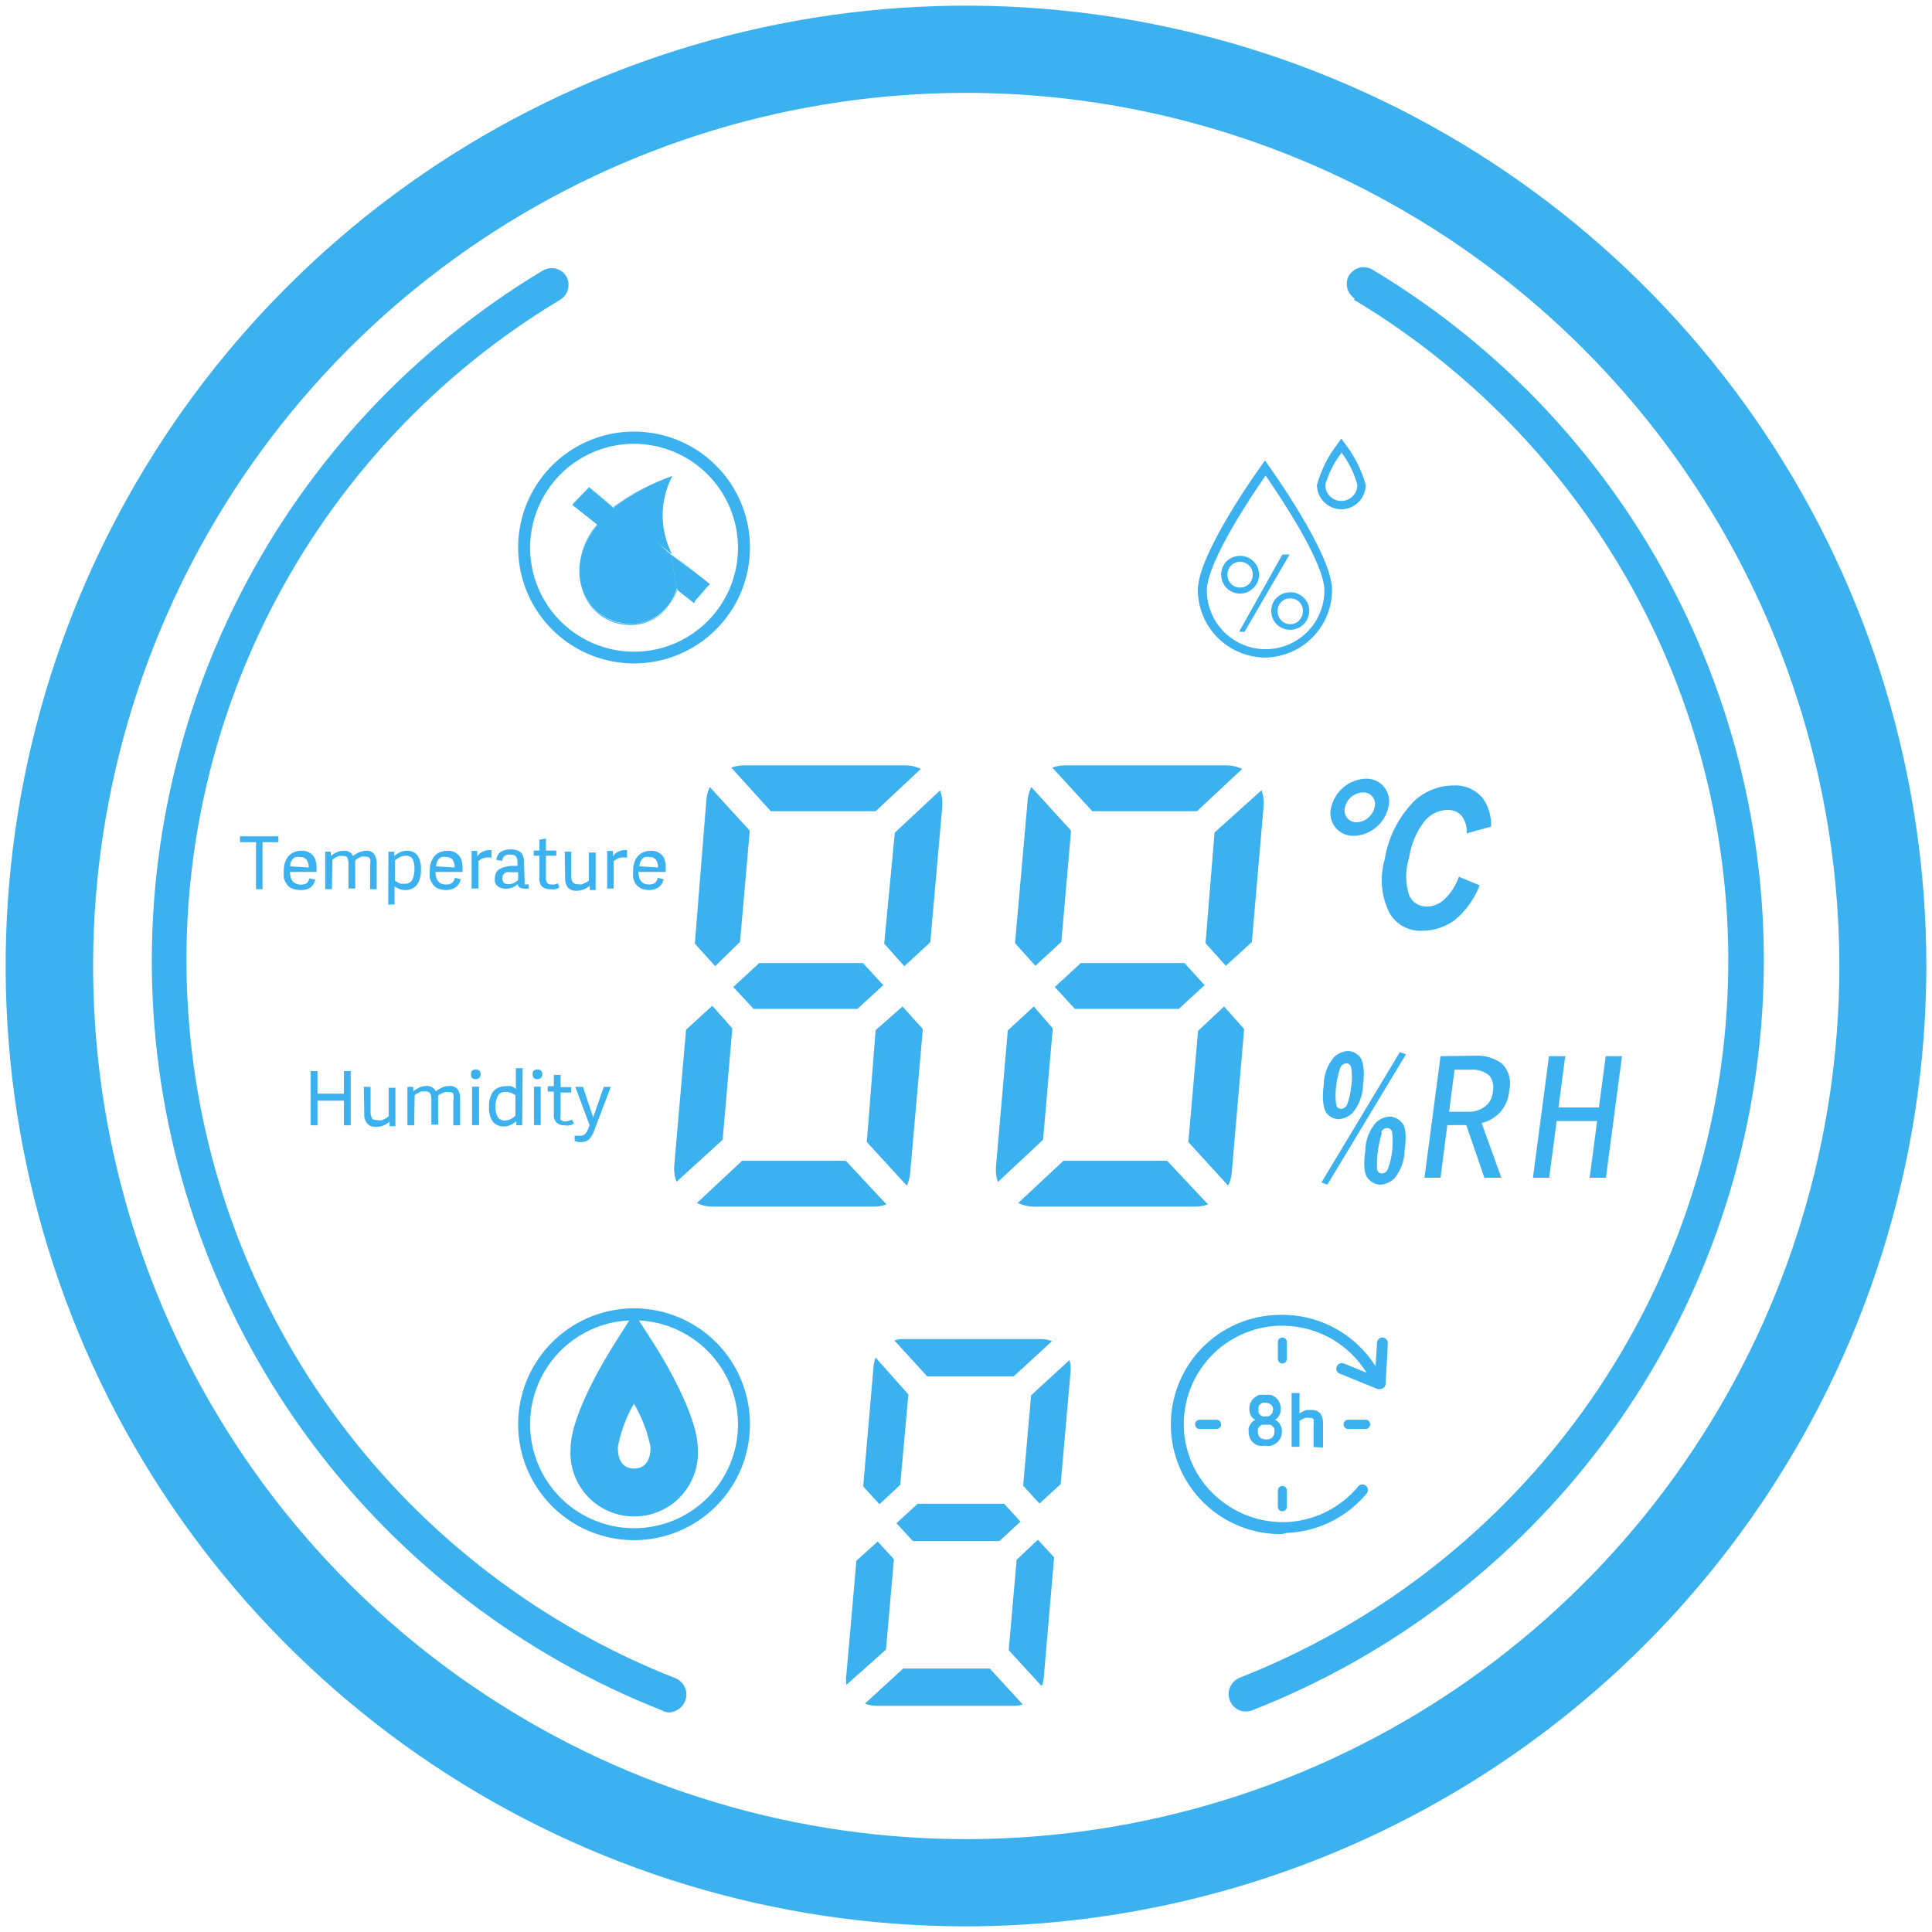 <svg width="114" height="114" viewBox="0 0 114 114" fill="none" xmlns="http://www.w3.org/2000/svg">
<path d="M57 113C45.924 113 35.097 109.716 25.888 103.562C16.679 97.409 9.501 88.663 5.263 78.43C1.024 68.198 -0.085 56.938 2.076 46.075C4.237 35.212 9.57 25.234 17.402 17.402C25.234 9.57 35.212 4.237 46.075 2.076C56.938 -0.085 68.198 1.024 78.43 5.263C88.663 9.501 97.409 16.679 103.562 25.888C109.716 35.097 113 45.924 113 57C112.982 71.847 107.077 86.08 96.579 96.579C86.08 107.077 71.847 112.982 57 113ZM57 4.813C46.678 4.816 36.59 7.879 28.009 13.616C19.428 19.352 12.742 27.505 8.794 37.041C4.847 46.578 3.816 57.072 5.832 67.194C7.848 77.317 12.821 86.614 20.121 93.911C27.422 101.208 36.722 106.175 46.845 108.187C56.969 110.198 67.462 109.161 76.997 105.209C86.531 101.257 94.68 94.566 100.412 85.982C106.145 77.399 109.203 67.308 109.2 56.987C109.182 43.15 103.676 29.886 93.89 20.105C84.103 10.323 70.836 4.824 57 4.813Z" fill="#3BB2EF" stroke="#3BB2EF" stroke-width="1.333" stroke-miterlimit="10"/>
<path d="M37.413 90.88C36.06 90.88 34.738 90.479 33.613 89.727C32.488 88.976 31.612 87.907 31.094 86.658C30.576 85.408 30.441 84.032 30.705 82.706C30.969 81.379 31.62 80.16 32.577 79.203C33.533 78.247 34.752 77.595 36.079 77.331C37.406 77.067 38.781 77.203 40.031 77.721C41.281 78.238 42.349 79.115 43.101 80.24C43.852 81.365 44.253 82.687 44.253 84.04C44.253 85.854 43.533 87.594 42.25 88.876C40.967 90.159 39.227 90.88 37.413 90.88ZM37.413 77.907C36.2 77.907 35.014 78.266 34.006 78.94C32.997 79.614 32.211 80.572 31.747 81.693C31.283 82.814 31.161 84.047 31.398 85.237C31.634 86.426 32.219 87.519 33.076 88.377C33.934 89.235 35.027 89.819 36.217 90.055C37.407 90.292 38.64 90.171 39.761 89.707C40.881 89.242 41.839 88.456 42.513 87.447C43.187 86.439 43.547 85.253 43.547 84.04C43.543 82.414 42.896 80.856 41.746 79.707C40.597 78.558 39.039 77.91 37.413 77.907Z" fill="#3BB2EF"/>
<path d="M37.413 89.48C36.899 89.481 36.39 89.376 35.919 89.172C35.447 88.969 35.022 88.67 34.67 88.294C34.319 87.919 34.048 87.476 33.876 86.992C33.703 86.507 33.632 85.993 33.667 85.48C33.667 83.467 35.813 79.987 36.24 79.32L37.413 77.467L38.6 79.32C39.027 79.987 41.173 83.467 41.173 85.48C41.208 85.994 41.137 86.51 40.963 86.995C40.79 87.48 40.518 87.924 40.165 88.299C39.812 88.675 39.386 88.973 38.912 89.177C38.439 89.38 37.928 89.483 37.413 89.48ZM37.413 82.813C36.946 83.613 36.621 84.489 36.453 85.4C36.453 85.973 36.627 86.653 37.413 86.653C38.2 86.653 38.387 85.973 38.387 85.4C38.21 84.497 37.881 83.632 37.413 82.84V82.813Z" fill="#3BB2EF"/>
<path d="M37.413 39.147C36.06 39.147 34.737 38.745 33.612 37.993C32.487 37.241 31.61 36.172 31.093 34.921C30.575 33.67 30.441 32.295 30.706 30.967C30.971 29.64 31.624 28.421 32.581 27.465C33.539 26.509 34.759 25.859 36.087 25.596C37.415 25.334 38.791 25.471 40.04 25.991C41.29 26.511 42.357 27.39 43.107 28.516C43.857 29.643 44.256 30.967 44.253 32.32C44.25 34.132 43.528 35.868 42.245 37.148C40.963 38.428 39.225 39.147 37.413 39.147ZM37.413 26.187C36.2 26.187 35.014 26.546 34.006 27.22C32.997 27.894 32.211 28.852 31.747 29.973C31.283 31.094 31.161 32.327 31.398 33.517C31.634 34.706 32.219 35.799 33.076 36.657C33.934 37.515 35.027 38.099 36.217 38.336C37.407 38.572 38.64 38.451 39.761 37.986C40.881 37.522 41.839 36.736 42.513 35.727C43.187 34.719 43.547 33.533 43.547 32.32C43.543 30.695 42.896 29.136 41.746 27.987C40.597 26.837 39.039 26.19 37.413 26.187Z" fill="#3BB2EF"/>
<path d="M37.267 36.813H36.92C36.365 36.764 35.835 36.561 35.39 36.226C34.944 35.892 34.602 35.439 34.4 34.92C34.171 34.237 34.13 33.505 34.283 32.801C34.435 32.097 34.775 31.447 35.267 30.92L33.787 29.747L34.76 28.747L36.2 29.92C37.248 29.13 38.42 28.517 39.667 28.107C39.292 28.818 39.096 29.61 39.096 30.413C39.096 31.217 39.292 32.009 39.667 32.72L41.893 34.467L41.013 35.507L39.987 34.72C39.824 35.318 39.47 35.846 38.979 36.224C38.487 36.602 37.886 36.809 37.267 36.813ZM34.76 28.813L33.787 29.8L35.267 30.973C34.77 31.497 34.428 32.148 34.277 32.853C34.126 33.559 34.173 34.293 34.413 34.973C34.61 35.493 34.95 35.947 35.393 36.282C35.837 36.617 36.366 36.82 36.92 36.867C37.587 36.934 38.257 36.762 38.809 36.381C39.361 35.999 39.76 35.435 39.933 34.787L40.947 35.587L41.84 34.547L39.667 32.72C39.289 32.007 39.092 31.213 39.092 30.407C39.092 29.6 39.289 28.806 39.667 28.093C38.428 28.52 37.27 29.151 36.24 29.96L34.76 28.813Z" fill="#3BB2EF"/>
<path d="M39.933 34.72L35.267 30.973V30.96L39.933 34.72Z" fill="#3BB2EF"/>
<path d="M39.933 34.72L39.6 32.733L39.933 34.72Z" fill="#3BB2EF"/>
<path d="M39.6 32.733L36.2 29.973L39.6 32.733Z" fill="#3BB2EF"/>
<path d="M35.267 30.96L36.2 29.973L35.267 30.96Z" fill="#3BB2EF"/>
<path fill-rule="evenodd" clip-rule="evenodd" d="M36.92 36.8C37.588 36.87 38.259 36.699 38.811 36.317C39.364 35.936 39.762 35.369 39.933 34.72L35.267 30.96C33.293 33.227 34.133 36.467 36.92 36.8Z" fill="#3BB2EF"/>
<path fill-rule="evenodd" clip-rule="evenodd" d="M36.2 29.973L39.667 32.72C39.293 32.006 39.098 31.212 39.098 30.407C39.098 29.601 39.293 28.807 39.667 28.093C38.428 28.518 37.269 29.149 36.24 29.96" fill="#3BB2EF"/>
<path fill-rule="evenodd" clip-rule="evenodd" d="M35.267 30.96L36.2 29.973L34.76 28.8L33.787 29.787L35.267 30.96Z" fill="#3BB2EF"/>
<path d="M35.267 30.96L36.2 29.973L34.76 28.8L33.787 29.787L35.267 30.96Z" fill="#3BB2EF"/>
<path fill-rule="evenodd" clip-rule="evenodd" d="M39.6 32.733L39.933 34.72L40.947 35.52L41.84 34.48L39.6 32.733Z" fill="#3BB2EF"/>
<path d="M39.6 32.733L39.933 34.72L40.947 35.52L41.84 34.48L39.6 32.733Z" fill="#3BB2EF"/>
<path fill-rule="evenodd" clip-rule="evenodd" d="M73.293 45.373L70.627 47.867H64.453L62.093 45.293C62.341 45.203 62.603 45.158 62.867 45.16H72.333C72.665 45.157 72.994 45.23 73.293 45.373Z" fill="#3BB2EF"/>
<path fill-rule="evenodd" clip-rule="evenodd" d="M60.64 47.2C60.664 46.936 60.736 46.678 60.853 46.44L63.2 49.013L62.627 55.573L61.093 56.987L59.893 55.653L60.64 47.2Z" fill="#3BB2EF"/>
<path fill-rule="evenodd" clip-rule="evenodd" d="M74.44 46.627C74.547 46.935 74.588 47.262 74.56 47.587L73.867 55.587L72.333 56.987L71.133 55.653L71.667 49.12L74.44 46.627Z" fill="#3BB2EF"/>
<path fill-rule="evenodd" clip-rule="evenodd" d="M58.88 69.747L61.547 67.253L62.12 60.68L61 59.387L59.467 60.8L58.773 68.8C58.74 69.129 58.781 69.462 58.893 69.773" fill="#3BB2EF"/>
<path fill-rule="evenodd" clip-rule="evenodd" d="M72.227 59.387L73.413 60.72L72.68 69.2C72.656 69.464 72.584 69.722 72.467 69.96L70.12 67.387L70.693 60.827L72.227 59.387Z" fill="#3BB2EF"/>
<path d="M39.453 100.96C39.33 100.979 39.204 100.979 39.08 100.96C39.341 101.066 39.633 101.066 39.893 100.96C39.748 100.984 39.599 100.984 39.453 100.96Z" fill="#3BB2EF"/>
<path d="M72.52 100.267C72.469 100.141 72.443 100.006 72.445 99.87C72.447 99.734 72.476 99.6 72.531 99.475C72.585 99.351 72.665 99.239 72.764 99.146C72.863 99.053 72.979 98.98 73.107 98.933C72.98 98.982 72.865 99.055 72.767 99.149C72.669 99.242 72.591 99.354 72.536 99.478C72.481 99.602 72.452 99.735 72.449 99.871C72.447 100.006 72.471 100.141 72.52 100.267Z" fill="#3BB2EF"/>
<path d="M73.48 100.96C73.333 100.956 73.189 100.924 73.053 100.867C72.927 100.81 72.815 100.727 72.723 100.623C72.631 100.52 72.562 100.398 72.52 100.267C72.564 100.397 72.634 100.518 72.726 100.621C72.817 100.724 72.929 100.808 73.053 100.867C73.314 100.974 73.606 100.974 73.867 100.867C73.746 100.924 73.614 100.956 73.48 100.96Z" fill="#3BB2EF"/>
<path d="M94.76 69.493H93.8L94.24 66.147H91.853L91.413 69.493H90.453L91.4 62.32H92.36L91.96 65.347H94.347L94.747 62.32H95.707L94.76 69.493Z" fill="#3BB2EF"/>
<path fill-rule="evenodd" clip-rule="evenodd" d="M52.12 58.133L50.92 56.827H44.8L43.267 58.24L44.467 59.533H50.587L52.12 58.133Z" fill="#3BB2EF"/>
<path fill-rule="evenodd" clip-rule="evenodd" d="M42.64 67.253L43.213 60.68L42.027 59.347L40.48 60.76L39.787 68.76C39.758 69.09 39.803 69.423 39.92 69.733L42.64 67.253Z" fill="#3BB2EF"/>
<path fill-rule="evenodd" clip-rule="evenodd" d="M49.907 68.493H43.787L41.12 70.987C41.414 71.131 41.739 71.204 42.067 71.2H51.533C51.797 71.203 52.059 71.158 52.307 71.067L49.907 68.493Z" fill="#3BB2EF"/>
<path fill-rule="evenodd" clip-rule="evenodd" d="M51.667 60.787L51.147 67.387L53.507 69.96C53.62 69.721 53.688 69.464 53.707 69.2L54.453 60.72L53.253 59.387L51.667 60.787Z" fill="#3BB2EF"/>
<path fill-rule="evenodd" clip-rule="evenodd" d="M52.173 55.68L53.36 57.013L54.893 55.6L55.6 47.6C55.63 47.274 55.584 46.946 55.467 46.64L52.8 49.133L52.173 55.68Z" fill="#3BB2EF"/>
<path fill-rule="evenodd" clip-rule="evenodd" d="M45.48 47.867H51.667L54.333 45.373C54.039 45.229 53.715 45.156 53.387 45.16H43.92C43.656 45.157 43.394 45.202 43.147 45.293L45.48 47.867Z" fill="#3BB2EF"/>
<path fill-rule="evenodd" clip-rule="evenodd" d="M43.667 55.573L44.24 49.013L41.88 46.44C41.767 46.679 41.699 46.936 41.68 47.2L41 55.68L42.2 57.013L43.667 55.573Z" fill="#3BB2EF"/>
<path d="M69.893 56.827H63.773L62.24 58.24L63.427 59.533H69.547L71.08 58.133L69.893 56.827Z" fill="#3BB2EF"/>
<path d="M68.867 68.493H62.747L60.08 70.987C60.376 71.128 60.699 71.201 61.027 71.2H70.507C70.77 71.201 71.032 71.156 71.28 71.067L68.867 68.493Z" fill="#3BB2EF"/>
<path fill-rule="evenodd" clip-rule="evenodd" d="M81.107 47.64C81.052 47.882 80.919 48.099 80.728 48.258C80.538 48.417 80.301 48.509 80.053 48.52C79.944 48.524 79.836 48.502 79.737 48.456C79.638 48.411 79.551 48.342 79.483 48.256C79.415 48.17 79.369 48.07 79.348 47.963C79.326 47.856 79.331 47.745 79.36 47.64C79.413 47.397 79.545 47.179 79.736 47.02C79.927 46.861 80.165 46.769 80.413 46.76C80.523 46.753 80.633 46.773 80.734 46.818C80.835 46.862 80.923 46.931 80.991 47.018C81.06 47.104 81.106 47.206 81.126 47.315C81.146 47.423 81.139 47.535 81.107 47.64ZM79.893 49.32C80.369 49.303 80.826 49.128 81.192 48.825C81.559 48.521 81.814 48.104 81.92 47.64C81.977 47.438 81.985 47.225 81.944 47.019C81.903 46.813 81.814 46.619 81.684 46.454C81.554 46.289 81.387 46.157 81.196 46.069C81.005 45.981 80.797 45.939 80.587 45.947C80.108 45.967 79.649 46.143 79.281 46.449C78.912 46.755 78.654 47.173 78.547 47.64C78.492 47.842 78.486 48.053 78.528 48.257C78.57 48.461 78.66 48.653 78.79 48.816C78.919 48.98 79.085 49.111 79.275 49.198C79.464 49.285 79.671 49.327 79.88 49.32" fill="#3BB2EF"/>
<path fill-rule="evenodd" clip-rule="evenodd" d="M83.333 47.387C82.471 48.306 81.904 49.462 81.707 50.707C81.394 51.767 81.499 52.907 82 53.893C82.196 54.226 82.481 54.498 82.822 54.679C83.163 54.861 83.548 54.944 83.933 54.92C84.625 54.918 85.299 54.694 85.853 54.28C86.504 53.736 87.005 53.033 87.307 52.24L86.08 51.733C85.91 52.242 85.617 52.7 85.227 53.067C84.954 53.33 84.593 53.483 84.213 53.493C83.989 53.504 83.767 53.445 83.576 53.326C83.385 53.207 83.236 53.033 83.147 52.827C82.916 52.102 82.916 51.324 83.147 50.6C83.262 49.813 83.579 49.069 84.067 48.44C84.231 48.245 84.435 48.085 84.665 47.973C84.894 47.86 85.145 47.797 85.4 47.787C85.557 47.78 85.713 47.807 85.858 47.867C86.003 47.927 86.134 48.018 86.24 48.133C86.467 48.431 86.576 48.801 86.547 49.173L87.987 48.773C88.006 48.191 87.843 47.618 87.52 47.133C87.313 46.872 87.047 46.664 86.743 46.527C86.439 46.39 86.106 46.328 85.773 46.347C85.316 46.348 84.863 46.441 84.442 46.62C84.021 46.798 83.639 47.059 83.32 47.387" fill="#3BB2EF"/>
<path fill-rule="evenodd" clip-rule="evenodd" d="M81.493 66.827C81.516 66.749 81.564 66.681 81.629 66.633C81.694 66.585 81.772 66.559 81.853 66.56C81.927 66.56 81.998 66.587 82.052 66.636C82.106 66.686 82.14 66.754 82.147 66.827C82.187 67.181 82.187 67.539 82.147 67.893C82.11 68.263 82.025 68.626 81.893 68.973C81.868 69.05 81.82 69.116 81.756 69.164C81.691 69.212 81.614 69.239 81.533 69.24C81.461 69.24 81.392 69.212 81.34 69.163C81.288 69.113 81.257 69.045 81.253 68.973C81.227 68.246 81.326 67.52 81.547 66.827M82 65.88C81.696 65.903 81.409 66.031 81.187 66.24C80.79 66.7 80.568 67.286 80.56 67.893C80.44 68.76 80.493 69.32 80.733 69.547C80.818 69.654 80.925 69.742 81.047 69.804C81.169 69.866 81.303 69.901 81.44 69.907C81.749 69.886 82.041 69.759 82.267 69.547C82.653 69.081 82.869 68.498 82.88 67.893C83 67.027 82.947 66.48 82.72 66.24C82.63 66.135 82.52 66.049 82.396 65.987C82.273 65.926 82.138 65.889 82 65.88Z" fill="#3BB2EF"/>
<path fill-rule="evenodd" clip-rule="evenodd" d="M78.32 69.907L82.96 62.213L82.6 62.08L77.973 69.773L78.32 69.907Z" fill="#3BB2EF"/>
<path fill-rule="evenodd" clip-rule="evenodd" d="M79.733 63.013C79.788 63.371 79.788 63.735 79.733 64.093C79.701 64.458 79.621 64.817 79.493 65.16C79.467 65.235 79.418 65.301 79.354 65.348C79.29 65.396 79.213 65.423 79.133 65.427C78.973 65.427 78.88 65.347 78.84 65.16C78.792 64.806 78.792 64.447 78.84 64.093C78.879 63.725 78.96 63.363 79.08 63.013C79.108 62.939 79.157 62.874 79.221 62.827C79.285 62.78 79.361 62.752 79.44 62.747C79.6 62.747 79.693 62.84 79.733 63.013ZM79.8 65.68C80.191 65.216 80.412 64.633 80.427 64.027C80.547 63.16 80.427 62.6 80.253 62.373C80.165 62.266 80.056 62.179 79.932 62.117C79.808 62.054 79.672 62.019 79.533 62.013C79.229 62.037 78.942 62.164 78.72 62.373C78.326 62.834 78.109 63.42 78.107 64.027C77.987 64.893 78.107 65.44 78.267 65.68C78.355 65.787 78.464 65.875 78.588 65.937C78.712 65.999 78.848 66.034 78.987 66.04C79.291 66.017 79.578 65.889 79.8 65.68Z" fill="#3BB2EF"/>
<path d="M85.507 65.6L85.827 63.12H86.76C87.158 63.084 87.555 63.203 87.867 63.453C87.97 63.58 88.044 63.729 88.083 63.888C88.123 64.047 88.126 64.213 88.093 64.373C88.086 64.559 88.037 64.741 87.949 64.905C87.861 65.069 87.737 65.211 87.587 65.32C87.321 65.506 87.004 65.604 86.68 65.6H85.507ZM85 62.32L84.053 69.493H85L85.4 66.387H86.52L87.587 69.493H88.587L87.427 66.267C87.822 66.173 88.182 65.969 88.467 65.68C88.816 65.32 89.024 64.847 89.053 64.347C89.123 64.071 89.122 63.782 89.05 63.507C88.978 63.231 88.837 62.979 88.64 62.773C88.189 62.432 87.631 62.262 87.067 62.293L85 62.32Z" fill="#3BB2EF"/>
<path fill-rule="evenodd" clip-rule="evenodd" d="M59.813 81.213L62.08 79.133C61.871 79.054 61.65 79.013 61.427 79.013H53.28C53.108 79.013 52.937 79.04 52.773 79.093L54.707 81.213H59.813Z" fill="#3BB2EF"/>
<path fill-rule="evenodd" clip-rule="evenodd" d="M63.107 80.253L60.84 82.333L60.373 87.667L61.333 88.72L62.587 87.573L63.173 80.907C63.191 80.687 63.168 80.465 63.107 80.253Z" fill="#3BB2EF"/>
<path fill-rule="evenodd" clip-rule="evenodd" d="M53.12 87.613L53.6 82.28L51.667 80.107C51.6 80.268 51.56 80.439 51.547 80.613L50.933 87.707L51.893 88.76L53.12 87.613Z" fill="#3BB2EF"/>
<path fill-rule="evenodd" clip-rule="evenodd" d="M59.253 88.733H54.147L52.893 89.88L53.867 90.933H58.973L60.213 89.787L59.253 88.733Z" fill="#3BB2EF"/>
<path fill-rule="evenodd" clip-rule="evenodd" d="M52.28 97.333L52.747 92L51.787 90.96L50.533 92.093L49.947 98.76C49.906 98.976 49.906 99.198 49.947 99.413L52.28 97.333Z" fill="#3BB2EF"/>
<path fill-rule="evenodd" clip-rule="evenodd" d="M58.4 98.453H53.293L51.04 100.52C51.248 100.605 51.469 100.65 51.693 100.653H59.84C60.012 100.654 60.183 100.627 60.347 100.573L58.4 98.453Z" fill="#3BB2EF"/>
<path fill-rule="evenodd" clip-rule="evenodd" d="M59.987 92.04L59.52 97.373L61.467 99.493C61.533 99.337 61.574 99.17 61.587 99L62.2 91.893L61.24 90.853L59.987 92.04Z" fill="#3BB2EF"/>
<path fill-rule="evenodd" clip-rule="evenodd" d="M11.16 60.427C10.452 51.966 12.129 43.477 16.001 35.921C19.873 28.366 25.785 22.046 33.067 17.68C33.282 17.542 33.439 17.33 33.508 17.084C33.576 16.839 33.552 16.576 33.44 16.347C33.304 16.106 33.079 15.929 32.813 15.853C32.679 15.819 32.539 15.812 32.401 15.832C32.264 15.853 32.132 15.901 32.013 15.973C24.407 20.541 18.232 27.146 14.186 35.042C10.14 42.939 8.385 51.81 9.121 60.651C9.856 69.493 13.052 77.952 18.347 85.071C23.642 92.191 30.824 97.685 39.08 100.933C39.34 101.041 39.633 101.041 39.893 100.933C40.075 100.851 40.229 100.717 40.337 100.55C40.445 100.382 40.503 100.186 40.503 99.987C40.503 99.787 40.445 99.592 40.337 99.424C40.229 99.256 40.075 99.123 39.893 99.04C31.971 95.937 25.078 90.673 19.998 83.847C14.919 77.021 11.857 68.907 11.16 60.427Z" fill="#3BB2EF"/>
<path fill-rule="evenodd" clip-rule="evenodd" d="M79.88 17.68C87.169 22.047 93.089 28.37 96.968 35.931C100.846 43.491 102.528 51.988 101.823 60.456C101.118 68.924 98.054 77.026 92.978 83.841C87.902 90.656 81.018 95.912 73.107 99.013C72.925 99.096 72.771 99.229 72.663 99.397C72.555 99.565 72.497 99.76 72.497 99.96C72.497 100.16 72.555 100.355 72.663 100.523C72.771 100.691 72.925 100.824 73.107 100.907C73.367 101.014 73.66 101.014 73.92 100.907C82.184 97.663 89.374 92.169 94.675 85.049C99.976 77.928 103.177 69.464 103.914 60.617C104.651 51.77 102.895 42.894 98.845 34.994C94.795 27.094 88.613 20.486 81 15.92C80.882 15.848 80.75 15.8 80.612 15.779C80.475 15.758 80.335 15.766 80.2 15.8C79.935 15.876 79.71 16.053 79.573 16.293C79.461 16.523 79.437 16.785 79.506 17.031C79.575 17.277 79.732 17.489 79.947 17.627" fill="#3BB2EF"/>
<path d="M15.107 52.467V49.693H14.16V49.347H16.427V49.693H15.493V52.467H15.107Z" fill="#3BB2EF"/>
<path d="M17.72 52.52C17.551 52.52 17.384 52.489 17.227 52.427C17.103 52.372 16.997 52.284 16.92 52.173C16.843 52.059 16.785 51.933 16.747 51.8C16.732 51.654 16.732 51.506 16.747 51.36C16.739 51.133 16.79 50.908 16.893 50.707C16.978 50.544 17.108 50.41 17.267 50.32C17.432 50.238 17.615 50.197 17.8 50.2C17.975 50.189 18.148 50.236 18.293 50.333C18.424 50.411 18.526 50.527 18.587 50.667C18.647 50.824 18.679 50.991 18.68 51.16C18.68 51.16 18.68 51.253 18.68 51.293C18.687 51.346 18.687 51.4 18.68 51.453H17.107C17.11 51.605 17.141 51.754 17.2 51.893C17.246 51.993 17.327 52.074 17.427 52.12C17.53 52.173 17.644 52.2 17.76 52.2C17.876 52.2 17.99 52.173 18.093 52.12C18.175 52.04 18.23 51.938 18.253 51.827L18.6 51.907C18.564 52.1 18.454 52.273 18.293 52.387C18.12 52.488 17.92 52.534 17.72 52.52ZM18.213 51.187C18.222 51.027 18.18 50.868 18.093 50.733C18.049 50.678 17.992 50.634 17.927 50.606C17.862 50.578 17.791 50.567 17.72 50.573C17.628 50.552 17.532 50.552 17.44 50.573C17.344 50.613 17.265 50.683 17.213 50.773C17.151 50.878 17.119 50.998 17.12 51.12L18.213 51.187Z" fill="#3BB2EF"/>
<path d="M19.587 52.467H19.187V50.253H19.52V50.507C19.624 50.418 19.741 50.346 19.867 50.293C19.996 50.233 20.137 50.201 20.28 50.2C20.392 50.187 20.505 50.209 20.603 50.265C20.701 50.32 20.78 50.404 20.827 50.507C20.937 50.42 21.058 50.348 21.187 50.293C21.317 50.234 21.457 50.203 21.6 50.2C21.69 50.191 21.782 50.204 21.865 50.239C21.949 50.274 22.023 50.33 22.08 50.4C22.189 50.566 22.24 50.762 22.227 50.96V52.467H21.84V51.013C21.865 50.899 21.865 50.781 21.84 50.667C21.808 50.624 21.765 50.591 21.716 50.569C21.667 50.548 21.613 50.541 21.56 50.547C21.485 50.534 21.409 50.534 21.333 50.547L21.12 50.64L20.96 50.76V52.427H20.56V50.973C20.571 50.854 20.548 50.734 20.493 50.627C20.493 50.547 20.4 50.507 20.213 50.507H19.987L19.773 50.613L19.613 50.733L19.587 52.467Z" fill="#3BB2EF"/>
<path d="M22.92 50.253H23.267V50.507C23.372 50.416 23.488 50.34 23.613 50.28C23.748 50.224 23.894 50.197 24.04 50.2C24.185 50.2 24.327 50.237 24.453 50.307C24.58 50.39 24.678 50.511 24.733 50.653C24.817 50.861 24.853 51.084 24.84 51.307C24.85 51.544 24.809 51.78 24.72 52C24.654 52.165 24.537 52.305 24.387 52.4C24.244 52.48 24.083 52.522 23.92 52.52C23.797 52.52 23.675 52.497 23.56 52.453C23.461 52.416 23.367 52.367 23.28 52.307V53.373H22.907L22.92 50.253ZM23.307 51.96L23.44 52.053L23.64 52.147H23.88C23.971 52.154 24.061 52.135 24.142 52.092C24.222 52.05 24.288 51.986 24.333 51.907C24.422 51.705 24.463 51.486 24.453 51.267C24.47 51.059 24.428 50.852 24.333 50.667C24.286 50.607 24.225 50.561 24.155 50.53C24.085 50.5 24.009 50.487 23.933 50.493C23.807 50.492 23.683 50.525 23.573 50.587C23.475 50.635 23.385 50.697 23.307 50.773V51.96Z" fill="#3BB2EF"/>
<path d="M26.333 52.52C26.165 52.52 25.997 52.489 25.84 52.427C25.716 52.372 25.61 52.284 25.533 52.173C25.457 52.059 25.398 51.933 25.36 51.8C25.346 51.654 25.346 51.506 25.36 51.36C25.353 51.133 25.403 50.908 25.507 50.707C25.591 50.544 25.721 50.41 25.88 50.32C26.046 50.238 26.229 50.197 26.413 50.2C26.588 50.189 26.761 50.236 26.907 50.333C27.037 50.411 27.14 50.527 27.2 50.667C27.26 50.824 27.292 50.991 27.293 51.16C27.293 51.16 27.293 51.253 27.293 51.293C27.3 51.346 27.3 51.4 27.293 51.453H25.693C25.697 51.605 25.728 51.754 25.787 51.893C25.832 51.989 25.907 52.069 26 52.12C26.099 52.17 26.209 52.193 26.32 52.187C26.447 52.199 26.575 52.166 26.68 52.093C26.761 52.014 26.817 51.911 26.84 51.8L27.187 51.88C27.151 52.074 27.041 52.246 26.88 52.36C26.717 52.465 26.527 52.521 26.333 52.52ZM26.827 51.187C26.835 51.027 26.794 50.868 26.707 50.733C26.663 50.678 26.605 50.634 26.54 50.606C26.475 50.578 26.404 50.567 26.333 50.573C26.241 50.552 26.145 50.552 26.053 50.573C25.958 50.613 25.878 50.683 25.827 50.773C25.765 50.878 25.732 50.998 25.733 51.12L26.827 51.187Z" fill="#3BB2EF"/>
<path d="M29 50.613C28.859 50.588 28.714 50.588 28.573 50.613C28.445 50.655 28.327 50.723 28.227 50.813V52.427H27.827V50.213H28.16V50.533C28.239 50.412 28.35 50.316 28.48 50.253C28.608 50.188 28.75 50.156 28.893 50.16H29V50.613Z" fill="#3BB2EF"/>
<path d="M30.96 52.053C30.953 52.097 30.953 52.142 30.96 52.187C30.96 52.187 30.96 52.187 31.067 52.187H31.2V52.427C31.099 52.447 30.995 52.447 30.893 52.427C30.848 52.431 30.802 52.427 30.758 52.413C30.715 52.399 30.674 52.377 30.64 52.347C30.586 52.299 30.553 52.232 30.547 52.16C30.462 52.253 30.357 52.326 30.24 52.373C30.111 52.418 29.976 52.441 29.84 52.44C29.721 52.443 29.603 52.42 29.493 52.373C29.419 52.336 29.352 52.286 29.293 52.227C29.257 52.163 29.226 52.096 29.2 52.027C29.194 51.965 29.194 51.902 29.2 51.84C29.191 51.676 29.244 51.514 29.347 51.387C29.465 51.273 29.613 51.194 29.773 51.16C29.96 51.109 30.153 51.087 30.347 51.093H30.533V50.88C30.539 50.764 30.511 50.648 30.453 50.547C30.4 50.467 30.28 50.427 30.093 50.427C30.038 50.417 29.981 50.42 29.926 50.434C29.871 50.448 29.82 50.473 29.776 50.509C29.732 50.544 29.696 50.588 29.67 50.638C29.645 50.688 29.63 50.744 29.627 50.8L29.28 50.733C29.303 50.552 29.394 50.385 29.533 50.267C29.715 50.162 29.924 50.111 30.133 50.12C30.347 50.108 30.559 50.169 30.733 50.293C30.872 50.461 30.939 50.676 30.92 50.893L30.96 52.053ZM30.573 51.467H30.12C30.041 51.453 29.959 51.453 29.88 51.467C29.812 51.495 29.752 51.541 29.707 51.6C29.661 51.661 29.637 51.737 29.64 51.813C29.638 51.902 29.661 51.99 29.707 52.067C29.747 52.106 29.795 52.135 29.848 52.154C29.901 52.172 29.958 52.179 30.013 52.173C30.125 52.174 30.235 52.146 30.333 52.093C30.425 52.053 30.507 51.994 30.573 51.92V51.467Z" fill="#3BB2EF"/>
<path d="M33 52.373C32.926 52.419 32.845 52.451 32.76 52.467C32.659 52.486 32.555 52.486 32.453 52.467C32.285 52.477 32.119 52.425 31.987 52.32C31.928 52.253 31.884 52.174 31.857 52.09C31.829 52.005 31.819 51.915 31.827 51.827V50.493H31.493V50.187H31.827V49.547L32.213 49.48V50.187H32.827V50.493H32.213V51.827C32.211 51.92 32.234 52.012 32.28 52.093C32.312 52.127 32.352 52.153 32.396 52.169C32.44 52.185 32.487 52.191 32.533 52.187C32.604 52.199 32.676 52.199 32.747 52.187L32.92 52.12L33 52.373Z" fill="#3BB2EF"/>
<path d="M33.32 50.253H33.707V51.693C33.698 51.814 33.725 51.935 33.787 52.04C33.823 52.089 33.871 52.128 33.928 52.151C33.984 52.175 34.046 52.183 34.107 52.173C34.19 52.193 34.277 52.193 34.36 52.173L34.587 52.067C34.647 52.037 34.701 51.996 34.747 51.947V50.307H35.147V52.52H34.8V52.267C34.693 52.358 34.571 52.43 34.44 52.48C34.304 52.535 34.159 52.562 34.013 52.56C33.92 52.567 33.827 52.554 33.74 52.521C33.652 52.489 33.573 52.439 33.507 52.373C33.391 52.21 33.335 52.013 33.347 51.813L33.32 50.253Z" fill="#3BB2EF"/>
<path d="M37 50.613C36.859 50.588 36.714 50.588 36.573 50.613C36.442 50.658 36.32 50.726 36.213 50.813V52.427H35.827V50.213H36.16V50.533C36.239 50.412 36.35 50.316 36.48 50.253C36.608 50.188 36.75 50.156 36.893 50.16H37V50.613Z" fill="#3BB2EF"/>
<path d="M38.333 52.52C38.164 52.52 37.997 52.489 37.84 52.427C37.715 52.369 37.605 52.282 37.52 52.173C37.448 52.058 37.394 51.932 37.36 51.8C37.346 51.654 37.346 51.506 37.36 51.36C37.353 51.133 37.403 50.908 37.507 50.707C37.591 50.544 37.721 50.41 37.88 50.32C38.042 50.24 38.22 50.198 38.4 50.2C38.579 50.187 38.757 50.234 38.907 50.333C39.037 50.411 39.14 50.527 39.2 50.667C39.256 50.825 39.283 50.992 39.28 51.16V51.293C39.287 51.346 39.287 51.4 39.28 51.453H37.667C37.67 51.605 37.702 51.754 37.76 51.893C37.806 51.989 37.88 52.069 37.973 52.12C38.072 52.17 38.183 52.193 38.293 52.187C38.421 52.199 38.548 52.166 38.653 52.093C38.735 52.014 38.79 51.911 38.813 51.8L39.16 51.88C39.124 52.074 39.014 52.246 38.853 52.36C38.698 52.459 38.518 52.514 38.333 52.52ZM38.827 51.187C38.836 51.027 38.794 50.868 38.707 50.733C38.663 50.678 38.605 50.634 38.54 50.606C38.475 50.578 38.404 50.567 38.333 50.573C38.241 50.552 38.145 50.552 38.053 50.573C37.958 50.613 37.878 50.683 37.827 50.773C37.764 50.878 37.732 50.998 37.733 51.12L38.827 51.187Z" fill="#3BB2EF"/>
<path d="M20.693 66.4H20.293V64.947H18.733V66.4H18.333V63.2H18.733V64.533H20.293V63.2H20.693V66.4Z" fill="#3BB2EF"/>
<path d="M21.467 64.133H21.867V65.613C21.862 65.738 21.889 65.862 21.947 65.973C21.947 66.053 22.107 66.093 22.28 66.093C22.368 66.112 22.459 66.112 22.547 66.093L22.773 65.987L22.933 65.867V64.187H23.333V66.453H22.987V66.187C22.88 66.281 22.758 66.358 22.627 66.413C22.486 66.468 22.337 66.495 22.187 66.493C22.09 66.502 21.993 66.489 21.903 66.454C21.813 66.42 21.732 66.365 21.667 66.293C21.537 66.132 21.475 65.926 21.493 65.72L21.467 64.133Z" fill="#3BB2EF"/>
<path d="M24.44 66.4H24.04V64.133H24.387V64.387C24.494 64.303 24.61 64.232 24.733 64.173C24.861 64.108 25.003 64.076 25.147 64.08C25.264 64.066 25.382 64.09 25.485 64.147C25.588 64.205 25.67 64.293 25.72 64.4C25.827 64.306 25.949 64.229 26.08 64.173C26.212 64.108 26.359 64.076 26.507 64.08C26.601 64.071 26.696 64.084 26.784 64.119C26.872 64.154 26.951 64.209 27.013 64.28C27.115 64.453 27.162 64.653 27.147 64.853V66.4H26.747V64.907C26.772 64.793 26.772 64.674 26.747 64.56C26.747 64.48 26.653 64.44 26.467 64.44C26.392 64.427 26.315 64.427 26.24 64.44L26.027 64.533L25.853 64.64C25.848 64.671 25.848 64.703 25.853 64.733V66.36H25.453V64.867C25.457 64.748 25.434 64.629 25.387 64.52C25.352 64.476 25.307 64.442 25.256 64.421C25.204 64.4 25.148 64.393 25.093 64.4H24.853L24.64 64.507C24.576 64.537 24.517 64.577 24.467 64.627L24.44 66.4Z" fill="#3BB2EF"/>
<path d="M28.36 63.387C28.362 63.426 28.356 63.465 28.342 63.501C28.328 63.538 28.306 63.571 28.278 63.598C28.251 63.626 28.218 63.648 28.181 63.662C28.145 63.676 28.106 63.682 28.067 63.68C27.88 63.68 27.787 63.587 27.787 63.387C27.782 63.349 27.787 63.311 27.799 63.275C27.812 63.239 27.832 63.206 27.859 63.179C27.886 63.152 27.919 63.132 27.955 63.119C27.991 63.107 28.029 63.102 28.067 63.107C28.105 63.103 28.144 63.106 28.18 63.118C28.217 63.129 28.251 63.148 28.28 63.173C28.308 63.201 28.329 63.235 28.343 63.272C28.357 63.308 28.362 63.347 28.36 63.387ZM28.267 66.387H27.853V64.12H28.267V66.387Z" fill="#3BB2EF"/>
<path d="M30.813 66.4H30.467V66.16C30.367 66.247 30.255 66.319 30.133 66.373C30.002 66.442 29.855 66.474 29.707 66.467C29.552 66.47 29.399 66.429 29.267 66.347C29.125 66.261 29.016 66.129 28.96 65.973C28.876 65.762 28.839 65.534 28.853 65.307C28.841 65.064 28.886 64.822 28.987 64.6C29.053 64.434 29.176 64.298 29.333 64.213C29.476 64.135 29.637 64.094 29.8 64.093C29.92 64.079 30.041 64.079 30.16 64.093C30.262 64.13 30.356 64.185 30.44 64.253V63.027H30.84L30.813 66.4ZM30.413 64.627C30.34 64.571 30.259 64.526 30.173 64.493C30.063 64.448 29.946 64.426 29.827 64.427C29.736 64.42 29.645 64.439 29.565 64.481C29.485 64.524 29.419 64.588 29.373 64.667C29.275 64.861 29.229 65.076 29.24 65.293C29.223 65.511 29.269 65.729 29.373 65.92C29.422 65.986 29.487 66.039 29.561 66.074C29.636 66.109 29.718 66.125 29.8 66.12C29.921 66.116 30.04 66.084 30.147 66.027C30.243 65.976 30.332 65.913 30.413 65.84V64.627Z" fill="#3BB2EF"/>
<path d="M32 63.387C32.002 63.426 31.996 63.465 31.982 63.501C31.968 63.538 31.946 63.571 31.918 63.598C31.891 63.626 31.858 63.648 31.821 63.662C31.785 63.676 31.746 63.682 31.707 63.68C31.52 63.68 31.427 63.587 31.427 63.387C31.422 63.349 31.427 63.311 31.439 63.275C31.452 63.239 31.472 63.206 31.499 63.179C31.526 63.152 31.559 63.132 31.595 63.119C31.631 63.107 31.669 63.102 31.707 63.107C31.745 63.103 31.784 63.106 31.82 63.118C31.857 63.129 31.891 63.148 31.92 63.173C31.948 63.201 31.969 63.235 31.983 63.272C31.996 63.308 32.002 63.347 32 63.387ZM31.907 66.387H31.507V64.12H31.907V66.387Z" fill="#3BB2EF"/>
<path d="M33.867 66.293C33.794 66.344 33.713 66.38 33.627 66.4C33.521 66.419 33.413 66.419 33.307 66.4C33.222 66.406 33.138 66.394 33.057 66.367C32.977 66.339 32.903 66.296 32.84 66.24C32.779 66.174 32.733 66.096 32.705 66.011C32.678 65.926 32.669 65.835 32.68 65.747V64.413H32.32V64.093H32.68V63.427H33.08V64.147H33.707V64.467H33.08V65.8C33.056 65.892 33.056 65.988 33.08 66.08C33.08 66.08 33.213 66.173 33.347 66.173C33.485 66.159 33.62 66.123 33.747 66.067L33.867 66.293Z" fill="#3BB2EF"/>
<path d="M33.947 64.133H34.4L35 65.933L35.627 64.133H36.04L35.053 66.733C34.99 66.923 34.886 67.096 34.747 67.24C34.63 67.335 34.484 67.387 34.333 67.387H34.093L33.907 67.32V67.013H34.08H34.267C34.349 67.013 34.429 66.985 34.493 66.933C34.581 66.865 34.646 66.772 34.68 66.667L34.787 66.387L33.947 64.133Z" fill="#3BB2EF"/>
<path d="M73.12 37.267L75.667 32.72H76.093L73.427 37.293L73.12 37.267Z" fill="#3BB2EF"/>
<path d="M76.92 35.267C76.817 35.163 76.695 35.081 76.559 35.026C76.424 34.971 76.279 34.944 76.133 34.947C75.835 34.944 75.547 35.059 75.333 35.267C75.231 35.367 75.149 35.488 75.094 35.621C75.039 35.754 75.012 35.896 75.013 36.04C75.01 36.188 75.037 36.335 75.092 36.472C75.147 36.61 75.229 36.735 75.333 36.84C75.547 37.048 75.835 37.163 76.133 37.16C76.43 37.16 76.715 37.042 76.925 36.832C77.135 36.622 77.253 36.337 77.253 36.04C77.256 35.895 77.227 35.751 77.17 35.618C77.112 35.484 77.027 35.365 76.92 35.267ZM76.667 36.6C76.6 36.675 76.518 36.734 76.425 36.773C76.333 36.812 76.234 36.831 76.133 36.827C76.033 36.83 75.934 36.811 75.842 36.772C75.75 36.733 75.667 36.674 75.6 36.6C75.529 36.528 75.474 36.443 75.437 36.349C75.401 36.255 75.383 36.154 75.387 36.053C75.385 35.955 75.402 35.857 75.439 35.765C75.476 35.673 75.53 35.59 75.6 35.52C75.67 35.45 75.753 35.395 75.844 35.358C75.936 35.321 76.035 35.304 76.133 35.307C76.232 35.305 76.33 35.323 76.421 35.36C76.513 35.397 76.596 35.452 76.665 35.521C76.735 35.591 76.79 35.674 76.827 35.766C76.864 35.857 76.882 35.955 76.88 36.053C76.882 36.152 76.863 36.25 76.827 36.341C76.79 36.433 76.736 36.516 76.667 36.587V36.6Z" fill="#3BB2EF"/>
<path d="M73.96 33.12C73.857 33.016 73.735 32.934 73.599 32.879C73.464 32.824 73.319 32.797 73.173 32.8C72.875 32.797 72.587 32.912 72.373 33.12C72.17 33.331 72.056 33.613 72.056 33.907C72.056 34.2 72.17 34.482 72.373 34.693C72.586 34.905 72.873 35.025 73.173 35.027C73.32 35.027 73.465 34.997 73.6 34.94C73.736 34.883 73.858 34.799 73.96 34.693C74.066 34.591 74.15 34.469 74.207 34.334C74.264 34.199 74.294 34.053 74.294 33.907C74.294 33.76 74.264 33.614 74.207 33.479C74.15 33.344 74.066 33.222 73.96 33.12ZM73.707 34.453C73.637 34.524 73.554 34.579 73.462 34.615C73.37 34.652 73.272 34.67 73.173 34.667C73.075 34.669 72.977 34.651 72.885 34.614C72.793 34.578 72.71 34.523 72.64 34.453C72.499 34.301 72.422 34.101 72.427 33.893C72.425 33.797 72.443 33.701 72.479 33.611C72.516 33.522 72.571 33.441 72.64 33.373C72.708 33.301 72.791 33.243 72.883 33.204C72.975 33.165 73.073 33.145 73.173 33.147C73.273 33.147 73.371 33.167 73.463 33.206C73.554 33.245 73.637 33.302 73.707 33.373C73.776 33.441 73.831 33.522 73.867 33.611C73.904 33.701 73.922 33.797 73.92 33.893C73.924 34.101 73.848 34.301 73.707 34.453Z" fill="#3BB2EF"/>
<path d="M74.68 38.8C73.619 38.8 72.602 38.379 71.852 37.629C71.101 36.878 70.68 35.861 70.68 34.8C70.68 32.693 74.28 27.667 74.44 27.453L74.64 27.173L74.84 27.453C74.987 27.667 78.6 32.693 78.6 34.8C78.6 35.847 78.19 36.853 77.457 37.6C76.724 38.348 75.727 38.779 74.68 38.8ZM74.68 28.067C73.907 29.16 71.213 33.16 71.213 34.84C71.213 35.759 71.579 36.641 72.229 37.291C72.879 37.941 73.76 38.307 74.68 38.307C75.599 38.307 76.481 37.941 77.131 37.291C77.781 36.641 78.147 35.759 78.147 34.84C78.147 33.16 75.44 29.16 74.68 28.067Z" fill="#3BB2EF"/>
<path d="M79.147 30.053C78.766 30.05 78.402 29.897 78.132 29.628C77.863 29.358 77.71 28.994 77.707 28.613C77.956 27.723 78.377 26.889 78.947 26.16L79.147 25.88L79.347 26.16C79.916 26.889 80.337 27.723 80.587 28.613C80.583 28.994 80.43 29.358 80.161 29.628C79.892 29.897 79.528 30.05 79.147 30.053ZM79.147 26.733C78.715 27.294 78.393 27.932 78.2 28.613C78.2 28.864 78.3 29.105 78.477 29.283C78.655 29.46 78.896 29.56 79.147 29.56C79.398 29.56 79.638 29.46 79.816 29.283C79.994 29.105 80.093 28.864 80.093 28.613C79.905 27.918 79.583 27.266 79.147 26.693V26.733Z" fill="#3BB2EF"/>
<path d="M74.667 82.307C74.773 82.294 74.88 82.294 74.987 82.307C75.1 82.343 75.204 82.402 75.293 82.48C75.377 82.554 75.445 82.645 75.493 82.747C75.548 82.868 75.575 83 75.573 83.133C75.579 83.268 75.547 83.402 75.48 83.52C75.428 83.632 75.338 83.722 75.227 83.773C75.36 83.825 75.47 83.925 75.533 84.053C75.606 84.174 75.643 84.313 75.64 84.453C75.645 84.591 75.617 84.728 75.56 84.853C75.498 84.965 75.417 85.064 75.32 85.147C75.225 85.213 75.122 85.267 75.013 85.307C74.894 85.326 74.773 85.326 74.653 85.307C74.534 85.327 74.412 85.327 74.293 85.307C74.175 85.281 74.065 85.226 73.973 85.147C73.878 85.075 73.804 84.978 73.76 84.867C73.704 84.746 73.677 84.613 73.68 84.48C73.666 84.405 73.666 84.328 73.68 84.253C73.7 84.182 73.732 84.115 73.773 84.053C73.81 83.99 73.855 83.932 73.907 83.88L74.067 83.773C73.958 83.723 73.869 83.639 73.813 83.533C73.748 83.41 73.716 83.272 73.72 83.133C73.717 83 73.744 82.868 73.8 82.747C73.848 82.642 73.921 82.55 74.013 82.48C74.1 82.405 74.199 82.346 74.307 82.307C74.426 82.29 74.547 82.29 74.667 82.307ZM74.667 84.067H74.48C74.427 84.09 74.377 84.121 74.333 84.16C74.29 84.203 74.254 84.252 74.227 84.307C74.213 84.368 74.213 84.432 74.227 84.493C74.221 84.555 74.231 84.618 74.254 84.676C74.277 84.734 74.313 84.785 74.36 84.827C74.458 84.904 74.582 84.942 74.707 84.933C74.836 84.942 74.964 84.905 75.067 84.827C75.111 84.781 75.145 84.726 75.168 84.667C75.191 84.607 75.202 84.544 75.2 84.48C75.214 84.423 75.214 84.364 75.2 84.307C75.172 84.252 75.136 84.203 75.093 84.16C75.047 84.118 74.992 84.087 74.933 84.067H74.667ZM75.12 83.2C75.126 83.14 75.118 83.079 75.094 83.023C75.071 82.967 75.034 82.918 74.987 82.88C74.903 82.805 74.792 82.767 74.68 82.773C74.623 82.761 74.564 82.761 74.507 82.773C74.456 82.787 74.409 82.815 74.373 82.853C74.327 82.888 74.29 82.934 74.267 82.987C74.251 83.048 74.251 83.112 74.267 83.173C74.254 83.235 74.254 83.298 74.267 83.36C74.29 83.409 74.322 83.454 74.36 83.493C74.403 83.53 74.453 83.557 74.507 83.573C74.564 83.587 74.623 83.587 74.68 83.573H74.84C74.894 83.55 74.943 83.519 74.987 83.48C75.028 83.444 75.06 83.398 75.08 83.347C75.099 83.3 75.108 83.25 75.107 83.2H75.12Z" fill="#3BB2EF"/>
<path d="M77.507 85.387V84.053C77.522 83.992 77.522 83.928 77.507 83.867C77.514 83.823 77.514 83.778 77.507 83.733L77.4 83.667H77.267C77.179 83.649 77.088 83.649 77 83.667L76.68 83.827V85.373H76.213V82.2H76.68V83.4C76.806 83.312 76.946 83.244 77.093 83.2H77.373C77.471 83.193 77.57 83.207 77.662 83.242C77.754 83.276 77.838 83.33 77.907 83.4C78.022 83.573 78.078 83.779 78.067 83.987V85.413L77.507 85.387Z" fill="#3BB2EF"/>
<path d="M81.413 81.96C81.329 81.95 81.25 81.909 81.194 81.845C81.137 81.781 81.106 81.699 81.107 81.613L81.253 79.227C81.255 79.185 81.265 79.143 81.283 79.105C81.3 79.067 81.326 79.033 81.356 79.004C81.387 78.976 81.424 78.954 81.463 78.939C81.503 78.925 81.545 78.918 81.587 78.92C81.673 78.927 81.753 78.967 81.81 79.031C81.867 79.096 81.897 79.18 81.893 79.267L81.76 81.653C81.753 81.739 81.713 81.819 81.649 81.877C81.584 81.934 81.5 81.964 81.413 81.96Z" fill="#3BB2EF"/>
<path d="M81.4 81.96H81.28L79.053 81.053C79.012 81.039 78.975 81.016 78.943 80.986C78.911 80.956 78.887 80.92 78.87 80.879C78.854 80.839 78.846 80.795 78.848 80.752C78.85 80.708 78.861 80.666 78.88 80.627C78.912 80.549 78.974 80.488 79.051 80.456C79.129 80.423 79.216 80.422 79.293 80.453L81.52 81.36C81.561 81.375 81.599 81.398 81.631 81.427C81.662 81.457 81.688 81.493 81.705 81.533C81.723 81.573 81.732 81.616 81.732 81.66C81.733 81.703 81.724 81.746 81.707 81.787C81.677 81.841 81.632 81.886 81.578 81.917C81.524 81.948 81.462 81.963 81.4 81.96Z" fill="#3BB2EF"/>
<path d="M75.667 80.453C75.596 80.453 75.528 80.425 75.478 80.375C75.428 80.325 75.4 80.257 75.4 80.187V79.187C75.4 79.116 75.428 79.048 75.478 78.998C75.528 78.948 75.596 78.92 75.667 78.92C75.737 78.92 75.805 78.948 75.855 78.998C75.905 79.048 75.933 79.116 75.933 79.187V80.187C75.933 80.257 75.905 80.325 75.855 80.375C75.805 80.425 75.737 80.453 75.667 80.453Z" fill="#3BB2EF"/>
<path d="M75.667 89.174C75.596 89.174 75.528 89.145 75.478 89.095C75.428 89.045 75.4 88.978 75.4 88.907V87.947C75.4 87.876 75.428 87.808 75.478 87.758C75.528 87.708 75.596 87.68 75.667 87.68C75.737 87.68 75.805 87.708 75.855 87.758C75.905 87.808 75.933 87.876 75.933 87.947V88.907C75.933 88.978 75.905 89.045 75.855 89.095C75.805 89.145 75.737 89.174 75.667 89.174Z" fill="#3BB2EF"/>
<path d="M71.787 84.32H70.787C70.751 84.32 70.715 84.313 70.681 84.299C70.648 84.284 70.618 84.263 70.593 84.237C70.568 84.211 70.549 84.18 70.536 84.146C70.524 84.112 70.518 84.076 70.52 84.04C70.52 83.969 70.548 83.901 70.598 83.852C70.648 83.802 70.716 83.773 70.787 83.773H71.787C71.857 83.773 71.925 83.802 71.975 83.852C72.025 83.901 72.053 83.969 72.053 84.04C72.055 84.076 72.05 84.112 72.037 84.146C72.024 84.18 72.005 84.211 71.98 84.237C71.955 84.263 71.925 84.284 71.892 84.299C71.859 84.313 71.823 84.32 71.787 84.32Z" fill="#3BB2EF"/>
<path d="M80.507 84.32H79.547C79.51 84.32 79.475 84.313 79.441 84.299C79.408 84.284 79.378 84.263 79.353 84.237C79.328 84.211 79.309 84.18 79.296 84.146C79.284 84.112 79.278 84.076 79.28 84.04C79.28 83.969 79.308 83.901 79.358 83.852C79.408 83.802 79.476 83.773 79.547 83.773H80.507C80.548 83.764 80.59 83.764 80.631 83.774C80.672 83.784 80.71 83.802 80.743 83.828C80.775 83.855 80.802 83.888 80.82 83.926C80.838 83.963 80.847 84.005 80.847 84.047C80.847 84.089 80.838 84.13 80.82 84.168C80.802 84.206 80.775 84.239 80.743 84.265C80.71 84.291 80.672 84.31 80.631 84.319C80.59 84.329 80.548 84.329 80.507 84.32Z" fill="#3BB2EF"/>
<path d="M75.667 90.52C73.952 90.55 72.295 89.898 71.061 88.706C69.827 87.515 69.117 85.882 69.087 84.167C69.057 82.452 69.709 80.795 70.901 79.561C72.092 78.327 73.725 77.617 75.44 77.587C76.669 77.546 77.885 77.853 78.946 78.474C80.008 79.094 80.872 80.003 81.44 81.093C81.478 81.171 81.483 81.261 81.456 81.343C81.428 81.425 81.37 81.493 81.293 81.533C81.215 81.571 81.126 81.576 81.044 81.549C80.962 81.522 80.893 81.463 80.853 81.387C80.362 80.435 79.618 79.637 78.703 79.079C77.788 78.522 76.738 78.227 75.667 78.227H75.453C74.69 78.254 73.939 78.432 73.244 78.75C72.549 79.068 71.924 79.519 71.404 80.079C70.884 80.639 70.479 81.296 70.213 82.012C69.947 82.728 69.825 83.49 69.853 84.253C69.882 85.01 70.061 85.752 70.379 86.439C70.697 87.126 71.148 87.742 71.707 88.253C72.839 89.301 74.338 89.861 75.88 89.813C76.707 89.782 77.518 89.574 78.259 89.204C78.999 88.834 79.652 88.31 80.173 87.667C80.233 87.618 80.308 87.591 80.385 87.59C80.462 87.59 80.537 87.617 80.596 87.665C80.656 87.714 80.697 87.782 80.712 87.858C80.728 87.933 80.716 88.012 80.68 88.08C80.099 88.792 79.372 89.372 78.549 89.781C77.726 90.191 76.825 90.42 75.907 90.453L75.667 90.52Z" fill="#3BB2EF"/>
<path d="M36.613 30.067L36.2 29.973L35.12 30.28L35.267 30.96L38.92 35.16L39.933 34.72L39.6 32.733L36.613 30.067Z" fill="#3BB2EF"/>
</svg>
